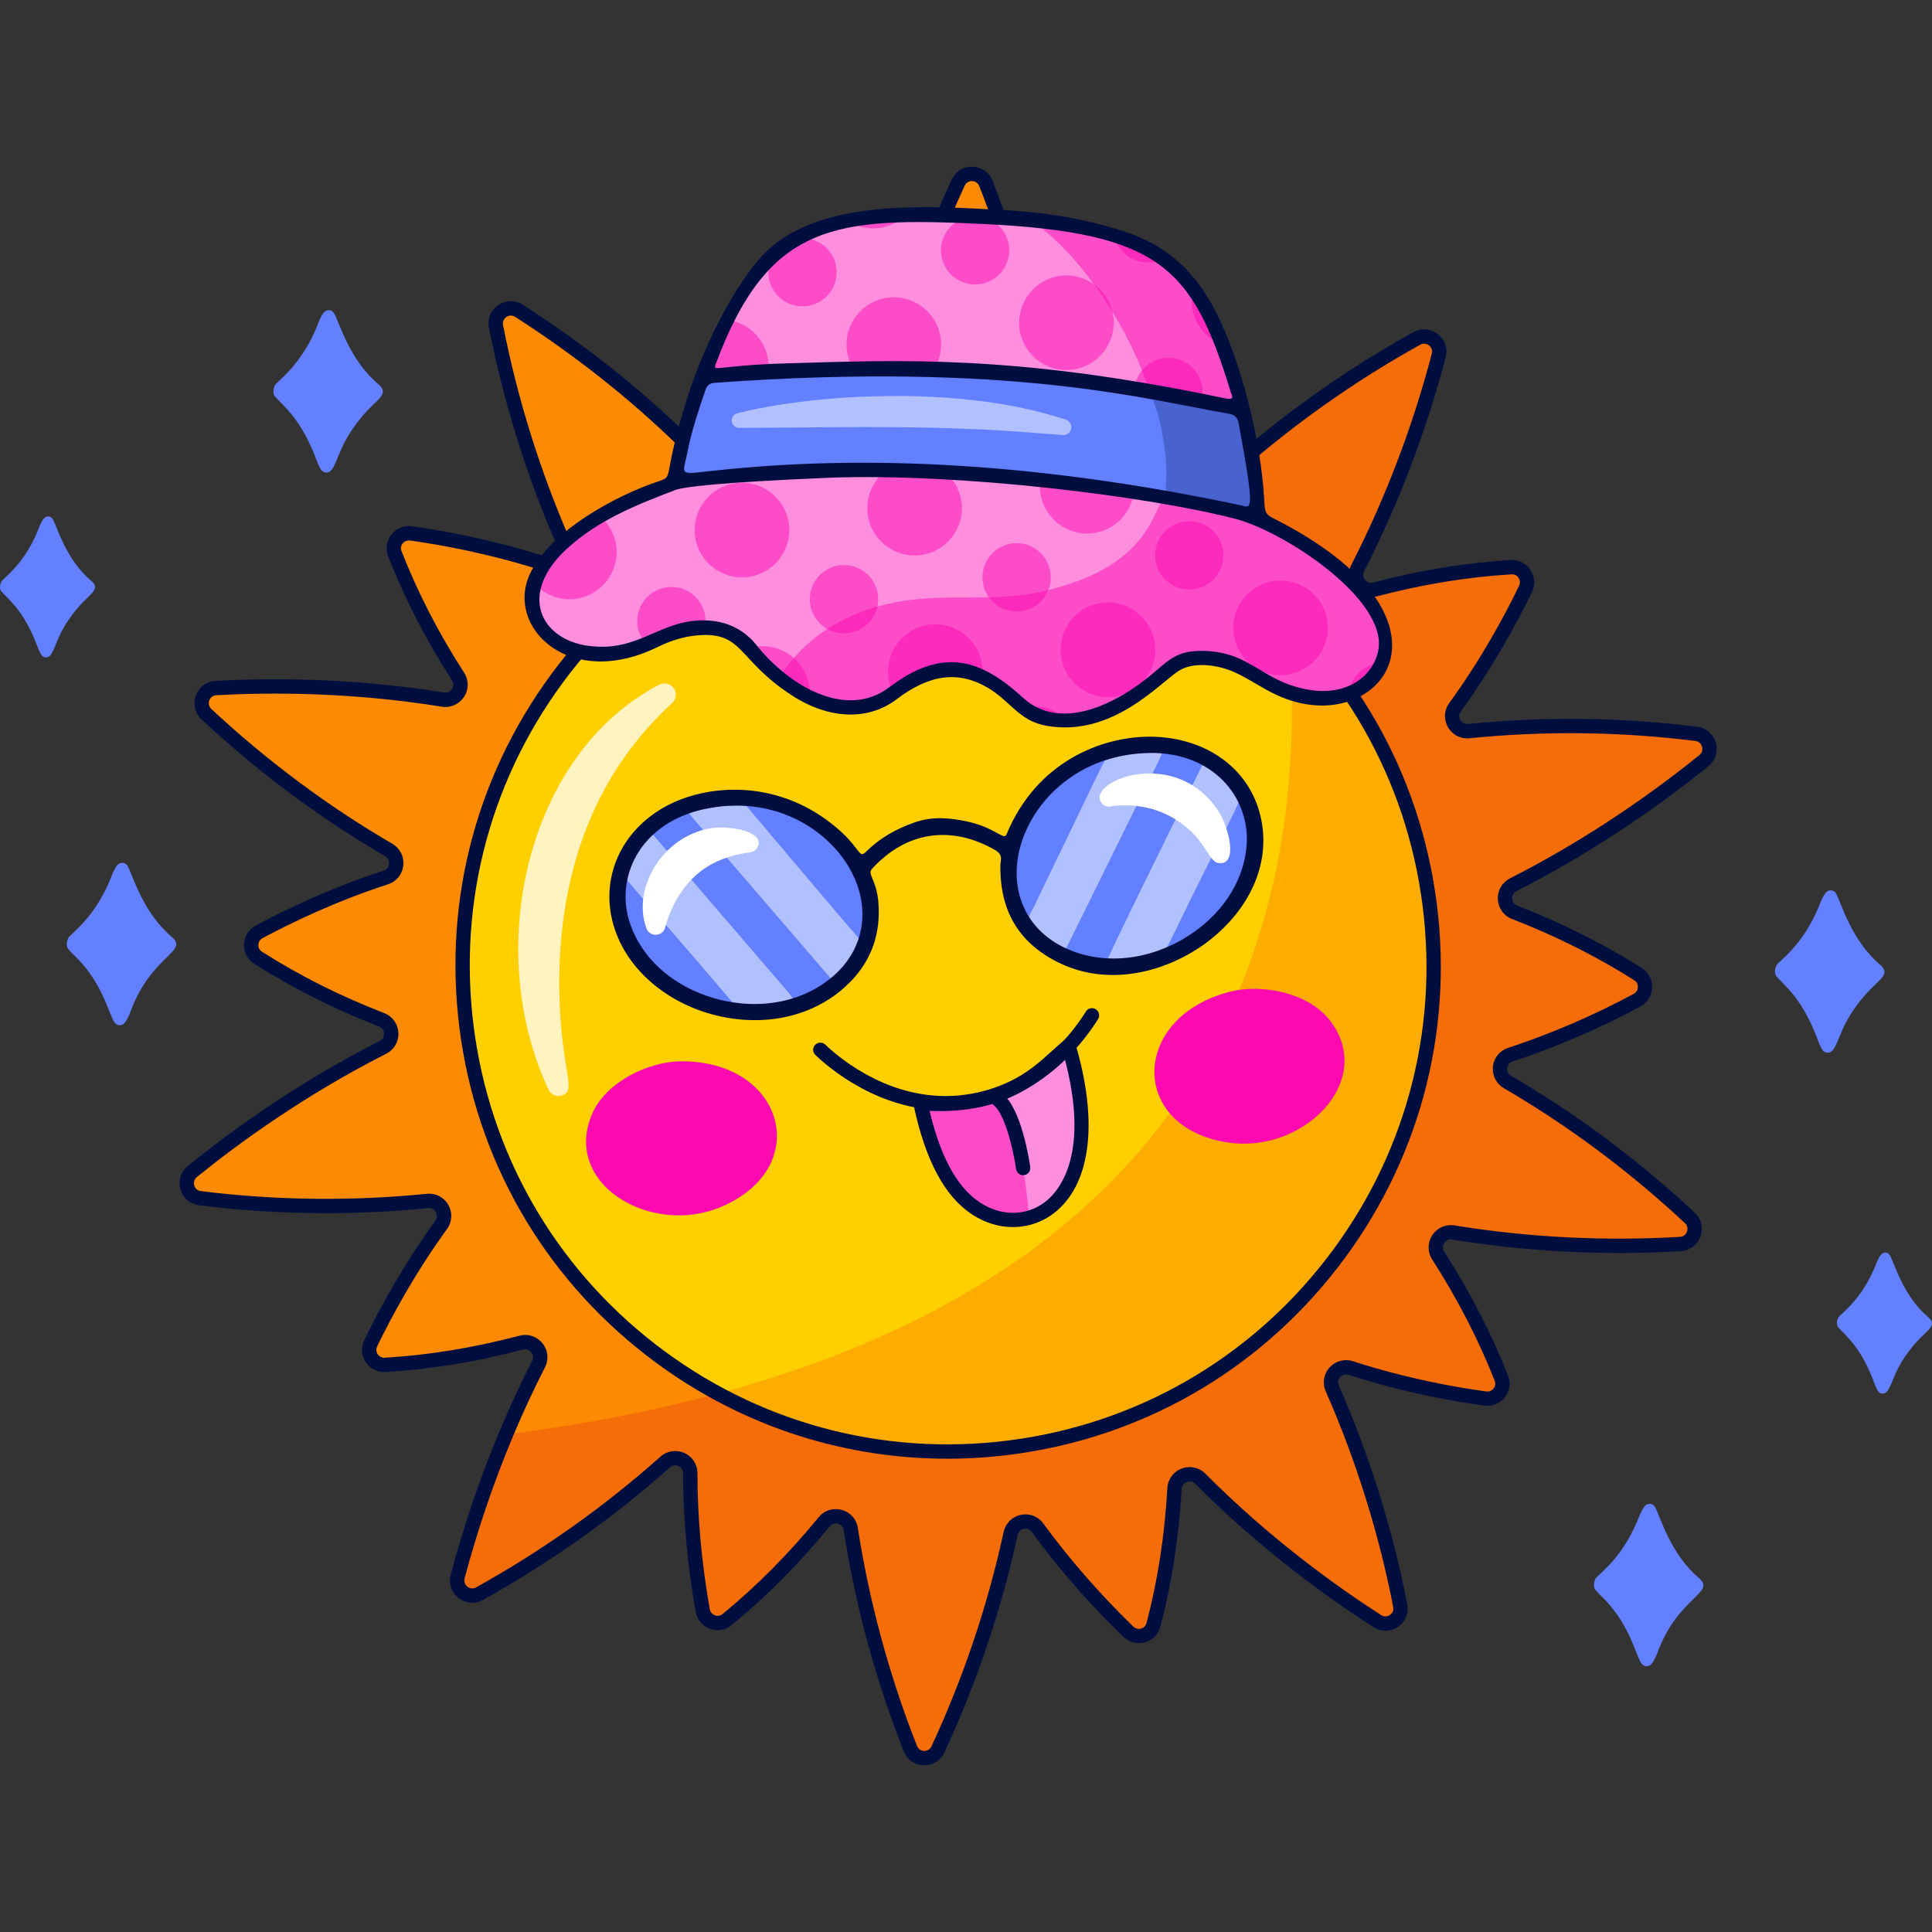 <?xml version="1.0" encoding="UTF-8"?>
<!-- Generator: Adobe Illustrator 25.2.3, SVG Export Plug-In . SVG Version: 6.00 Build 0)  -->
<svg xmlns="http://www.w3.org/2000/svg" xmlns:xlink="http://www.w3.org/1999/xlink" version="1.1" id="Capa_1" x="0px" y="0px" viewBox="0 0 512 512" style="enable-background:new 0 0 512 512;" xml:space="preserve" width="512" height="512">
<rect x="0" y="0" width="512" height="512" fill="#333333" stroke="none"/>
<g>
	<g>
		<g>
			<g>
				<path style="fill:#FD8A02;" d="M451.56,201.568c-9.333,7.55-27.216,21.068-50.509,32.879c-3.103,1.566-2.893,6.062,0.355,7.325      c15.581,6.039,26.468,12.435,32.687,16.384c2.6,1.632,2.44,5.458-0.248,6.899c-6.766,3.635-18.763,9.609-33.562,14.431      c-3.31,1.067-3.751,5.526-0.752,7.275c22.973,13.381,39.603,27.878,48.29,35.989c2.579,2.401,1.019,6.715-2.495,6.922      c-11.852,0.714-33.968,1.248-60.192-3.057c-3.42-0.548-5.86,3.233-3.985,6.13c8.949,13.94,14.015,25.574,16.735,32.48      c1.128,2.848-1.246,5.829-4.291,5.402c-7.624-1.042-20.882-3.308-35.631-8.089c-3.269-1.044-6.294,2.259-4.89,5.407      c10.791,24.5,15.758,45.91,18.004,57.567c0.678,3.456-3.136,6.021-6.084,4.098c-10.109-6.495-28.585-19.322-46.884-37.723      c-2.466-2.463-6.668-0.877-6.847,2.616c-0.931,16.606-3.695,28.947-5.567,36.077c-0.772,2.97-4.449,3.987-6.657,1.85      c-5.511-5.331-14.866-14.936-24.081-27.575c-2.029-2.782-6.384-1.846-7.126,1.55c-5.71,26.283-14.276,46.468-19.256,57.198      c-1.463,3.177-6.051,3.042-7.326-0.219c-4.371-11.052-11.751-31.868-15.786-58.183c-0.531-3.426-4.887-4.572-7.082-1.877      c-10.418,12.761-19.951,21.175-25.673,25.873c-2.36,1.951-5.929,0.609-6.48-2.408c-1.345-7.584-3.294-20.857-3.299-36.364      c0.014-3.471-4.092-5.272-6.669-2.958c-19.932,17.75-38.785,29.093-49.181,34.864c-3.086,1.707-6.701-1.136-5.791-4.53      c2.231-8.443,6.25-22.02,12.788-37.639c2.497-5.965,5.363-12.24,8.643-18.639c1.592-3.098-1.223-6.617-4.602-5.709      c-16.046,4.238-28.671,5.457-36.035,5.89c-3.062,0.197-5.165-2.982-3.839-5.735c3.356-6.935,9.617-18.882,18.68-31.375      c2.015-2.793-0.177-6.678-3.604-6.339c-26.821,2.687-48.629,0.74-60.325-0.719c-3.502-0.441-4.733-4.855-2.001-7.092      c9.309-7.547,27.192-21.065,50.485-32.876c3.104-1.567,2.893-6.062-0.355-7.326c-15.579-6.039-26.469-12.458-32.69-16.407      c-2.6-1.632-2.44-5.458,0.272-6.903c6.766-3.634,18.766-9.585,33.565-14.407c3.286-1.063,3.726-5.523,0.752-7.275      c-23.024-13.399-39.63-27.899-48.314-35.985c-2.557-2.428-0.996-6.718,2.519-6.925c12-0.661,34.465-1.096,60.145,3.063      c3.419,0.547,5.913-3.192,4.008-6.133c-9.032-14.025-14.018-25.598-16.737-32.504c-1.128-2.848,1.27-5.832,4.315-5.406      c7.625,1.066,20.863,3.359,35.611,8.115c3.267,1.046,6.294-2.259,4.89-5.407c-10.763-24.455-15.738-45.936-18.005-57.566      c-0.678-3.456,3.113-6.019,6.079-4.146c10.029,6.434,28.304,18.999,46.885,37.747c2.469,2.487,6.671,0.9,6.85-2.593      c0.932-16.606,3.697-28.947,5.567-36.076c0.772-2.97,4.448-3.987,6.658-1.851c5.51,5.331,14.866,14.937,24.077,27.552      c2.032,2.805,6.385,1.846,7.129-1.527c5.716-26.236,14.252-46.464,19.231-57.195c1.484-3.204,6.072-3.068,7.352,0.215      c4.367,11.028,11.75,31.868,15.784,58.183c0.531,3.426,4.884,4.549,7.082,1.877c10.415-12.785,19.951-21.175,25.669-25.897      c2.385-1.954,5.929-0.609,6.48,2.408c1.369,7.58,3.293,20.856,3.303,36.387c-0.015,3.471,4.09,5.272,6.669,2.958      c2.257-2.01,4.523-3.948,6.729-5.808c17.428-14.464,33.284-23.968,42.473-29.058c3.062-1.705,6.699,1.111,5.812,4.503      c-3.01,11.534-9.342,32.727-21.45,56.305c-1.593,3.098,1.196,6.596,4.578,5.713c16.022-4.235,28.671-5.458,36.057-5.893      c3.039-0.194,5.142,2.985,3.818,5.762c-3.355,6.935-9.596,18.855-18.682,31.352c-2.018,2.769,0.201,6.675,3.627,6.336      c26.654-2.689,48.533-0.752,60.302,0.722C453.037,194.919,454.294,199.354,451.56,201.568z"/>
				<path style="opacity:0.5;fill:#ED5110;" d="M451.56,201.568c-9.333,7.55-27.216,21.068-50.509,32.879      c-3.103,1.566-2.893,6.062,0.355,7.325c15.581,6.039,26.468,12.435,32.687,16.384c2.6,1.632,2.44,5.458-0.248,6.899      c-6.766,3.635-18.763,9.609-33.562,14.431c-3.31,1.067-3.751,5.526-0.752,7.275c22.973,13.381,39.603,27.878,48.29,35.989      c2.579,2.401,1.019,6.715-2.495,6.922c-11.852,0.714-33.968,1.248-60.192-3.057c-3.42-0.548-5.86,3.233-3.985,6.13      c8.949,13.94,14.015,25.574,16.735,32.48c1.128,2.848-1.246,5.829-4.291,5.402c-7.624-1.042-20.882-3.308-35.631-8.089      c-3.269-1.044-6.294,2.259-4.89,5.407c10.791,24.5,15.758,45.91,18.004,57.567c0.678,3.456-3.136,6.021-6.084,4.098      c-10.109-6.495-28.585-19.322-46.884-37.723c-2.466-2.463-6.668-0.877-6.847,2.616c-0.931,16.606-3.695,28.947-5.567,36.077      c-0.772,2.97-4.449,3.987-6.657,1.85c-5.511-5.331-14.866-14.936-24.081-27.575c-2.029-2.782-6.384-1.846-7.126,1.55      c-5.71,26.283-14.276,46.468-19.256,57.198c-1.463,3.177-6.051,3.042-7.326-0.219c-4.371-11.052-11.751-31.868-15.786-58.183      c-0.531-3.426-4.887-4.572-7.082-1.877c-10.418,12.761-19.951,21.175-25.673,25.873c-2.36,1.951-5.929,0.609-6.48-2.408      c-1.345-7.584-3.294-20.857-3.299-36.364c0.014-3.471-4.092-5.272-6.669-2.958c-19.932,17.75-38.785,29.093-49.181,34.864      c-3.086,1.707-6.701-1.136-5.791-4.53c2.231-8.443,6.25-22.02,12.788-37.639c20.655-2.622,39.354-6.311,56.246-10.873      c22.786,12.28,49.504,17.839,77.154,14.33c70.466-8.944,120.35-73.333,111.403-143.823      c-3.803-29.958-17.611-56.156-37.662-75.747c-1.721-17.898-7.602-28.123-8.216-45.312      c17.428-14.464,33.284-23.968,42.473-29.058c3.062-1.705,6.699,1.111,5.812,4.503c-3.01,11.534-9.342,32.727-21.45,56.305      c-1.593,3.098,1.196,6.596,4.578,5.713c16.022-4.235,28.671-5.458,36.057-5.893c3.039-0.194,5.142,2.985,3.818,5.762      c-3.355,6.935-9.596,18.855-18.682,31.352c-2.018,2.769,0.201,6.675,3.627,6.336c26.654-2.689,48.533-0.752,60.302,0.722      C453.037,194.919,454.294,199.354,451.56,201.568z"/>
			</g>
			<path style="fill:#000E3F;" d="M244.97,467.808c-0.062,0-0.124-0.002-0.185-0.004c-2.4-0.07-4.434-1.499-5.304-3.73     c-7.385-18.673-12.881-38.935-15.894-58.584c-0.191-1.233-1.206-1.602-1.513-1.684c-0.317-0.089-1.412-0.288-2.223,0.716     c-7.947,9.734-16.674,18.529-25.939,26.141c-1.614,1.338-3.767,1.708-5.747,0.986c-1.998-0.731-3.421-2.418-3.804-4.52     c-2.206-12.432-3.326-24.778-3.33-36.702c0.006-1.262-0.932-1.778-1.219-1.908c-0.294-0.13-1.328-0.496-2.285,0.362     c-15.075,13.422-31.735,25.233-49.53,35.111c-2.102,1.167-4.586,0.967-6.478-0.515c-1.896-1.482-2.686-3.845-2.065-6.167     c3.384-12.819,7.715-25.564,12.869-37.879c2.709-6.469,5.636-12.784,8.705-18.77c0.589-1.147-0.027-2.056-0.23-2.307     c-0.204-0.251-0.955-1.04-2.192-0.706c-12.317,3.254-24.566,5.255-36.414,5.951c-2.071,0.144-4.057-0.825-5.236-2.577     c-1.188-1.762-1.346-3.958-0.422-5.874c3.763-7.776,10.086-19.579,18.852-31.665c0.745-1.033,0.278-2.028,0.117-2.31     c-0.158-0.27-0.774-1.157-1.999-1.029c-20.223,2.027-40.658,1.781-60.747-0.723c-2.373-0.3-4.257-1.91-4.917-4.203     c-0.669-2.318,0.078-4.71,1.949-6.241c11.004-8.923,28.747-21.903,50.829-33.1c1.144-0.579,1.183-1.671,1.167-1.995     c-0.015-0.321-0.159-1.408-1.35-1.871c-11.938-4.627-22.741-10.049-33.02-16.574c-1.785-1.12-2.812-3.055-2.738-5.171     c0.076-2.132,1.247-4.003,3.135-5.008c7.558-4.059,19.575-9.878,33.868-14.536c1.184-0.383,1.389-1.435,1.424-1.75     c0.035-0.323,0.066-1.433-1.046-2.087c-17.226-10.026-33.596-22.218-48.645-36.233c-1.756-1.667-2.326-4.092-1.505-6.339     c0.821-2.244,2.814-3.726,5.206-3.868c14.133-0.784,36.111-0.875,60.558,3.085c1.272,0.208,1.945-0.667,2.12-0.941     c0.463-0.71,0.461-1.566-0.006-2.289c-6.893-10.701-12.422-21.442-16.911-32.839c-0.774-1.958-0.457-4.117,0.848-5.776     c1.319-1.68,3.386-2.495,5.496-2.205c8.493,1.188,21.621,3.573,35.93,8.188c1.208,0.391,2.007-0.373,2.221-0.613     c0.21-0.235,0.856-1.087,0.354-2.215c-8.03-18.245-14.299-38.291-18.136-57.977c-0.459-2.344,0.482-4.64,2.451-5.99     c1.982-1.358,4.473-1.408,6.504-0.121c17.387,11.152,33.271,23.94,47.22,38.015c0.615,0.624,1.47,0.813,2.272,0.504     c0.792-0.303,1.29-0.998,1.336-1.859c0.71-12.679,2.604-24.943,5.627-36.461c0.531-2.044,2.062-3.608,4.096-4.18     c2.05-0.58,4.178-0.035,5.714,1.447c9.034,8.744,17.208,18.095,24.29,27.798c0.498,0.683,1.27,0.982,2.098,0.821     c0.315-0.066,1.369-0.379,1.647-1.639c4.327-19.848,10.841-39.223,19.365-57.584c1.011-2.184,3.077-3.489,5.541-3.423     c2.396,0.074,4.427,1.511,5.298,3.748c7.375,18.622,12.873,38.884,15.892,58.582c0.189,1.223,1.196,1.589,1.498,1.674     c0.319,0.089,1.416,0.292,2.242-0.712c7.941-9.746,16.423-18.305,25.927-26.157c1.641-1.344,3.793-1.713,5.765-0.986     c1.991,0.731,3.407,2.421,3.792,4.518c1.515,8.396,3.324,21.577,3.332,36.727c-0.006,1.262,0.932,1.78,1.221,1.91     c0.292,0.132,1.329,0.496,2.283-0.362c2.277-2.027,4.557-3.979,6.776-5.848c13.394-11.115,27.781-20.96,42.776-29.267     c2.087-1.165,4.566-0.972,6.467,0.5c1.9,1.472,2.705,3.826,2.1,6.142c-5.078,19.464-12.548,39.067-21.598,56.691     c-0.397,0.774-0.317,1.632,0.218,2.301c0.531,0.663,1.348,0.932,2.192,0.71c12.294-3.25,24.552-5.253,36.426-5.951     c2.083-0.144,4.026,0.825,5.204,2.56c1.196,1.768,1.361,3.977,0.438,5.911c-3.771,7.791-10.098,19.597-18.861,31.649     c-0.737,1.013-0.274,2.001-0.113,2.281c0.158,0.278,0.757,1.198,2.021,1.054c20.176-2.036,40.611-1.793,60.723,0.727     c2.388,0.298,4.279,1.924,4.94,4.24c0.661,2.316-0.088,4.693-1.955,6.206c0,0,0,0,0,0.002     c-15.855,12.823-33.438,24.268-50.845,33.094c-1.146,0.579-1.184,1.674-1.169,1.997c0.016,0.321,0.161,1.406,1.352,1.869     c11.841,4.59,22.95,10.158,33.018,16.551c1.783,1.12,2.81,3.055,2.738,5.17c-0.072,2.126-1.233,3.997-3.106,5.002     c-10.909,5.86-22.623,10.897-33.872,14.563c-0.815,0.263-1.35,0.918-1.441,1.754c-0.035,0.323-0.064,1.426,1.056,2.079     c17.31,10.082,33.672,22.276,48.63,36.241c1.754,1.634,2.34,4.053,1.527,6.311c-0.813,2.26-2.808,3.75-5.206,3.89     c-20.023,1.21-40.981,0.144-60.612-3.079c-1.231-0.185-1.902,0.661-2.075,0.928c-0.177,0.271-0.698,1.237-0.01,2.301     c6.836,10.648,12.523,21.687,16.907,32.814c0.778,1.962,0.463,4.123-0.84,5.782c-1.315,1.669-3.353,2.482-5.479,2.196     c-8.501-1.165-21.646-3.526-35.953-8.163c-1.2-0.381-2.003,0.372-2.219,0.613c-0.21,0.235-0.856,1.087-0.352,2.215     c8.102,18.395,14.371,38.441,18.132,57.981c0.463,2.351-0.488,4.652-2.48,5.996c-1.995,1.346-4.485,1.362-6.504,0.049     c-11.903-7.649-29.766-20.452-47.191-37.974c-0.615-0.615-1.474-0.803-2.268-0.486c-0.794,0.305-1.295,1-1.34,1.863     c-0.71,12.681-2.602,24.945-5.626,36.459c-0.531,2.046-2.062,3.61-4.098,4.181c-2.044,0.574-4.178,0.031-5.712-1.449     c-8.898-8.606-17.3-18.225-24.297-27.818c-0.496-0.681-1.289-0.982-2.095-0.809c-0.844,0.177-1.458,0.793-1.645,1.647     c-4.287,19.737-10.81,39.115-19.387,57.59C249.321,466.513,247.292,467.808,244.97,467.808z M221.476,399.93     c0.527,0,1.06,0.07,1.591,0.214c2.272,0.615,3.909,2.443,4.269,4.767c2.97,19.377,8.39,39.353,15.674,57.775     c0.465,1.192,1.562,1.315,1.885,1.326c0.317,0.008,1.422-0.047,1.953-1.202c8.462-18.231,14.896-37.34,19.124-56.808     c0.508-2.322,2.26-4.065,4.569-4.551c2.293-0.475,4.567,0.397,5.945,2.287c6.869,9.421,15.122,18.869,23.868,27.329     c0.797,0.768,1.696,0.621,2.048,0.523c0.346-0.097,1.179-0.436,1.453-1.488c2.96-11.273,4.812-23.284,5.508-35.706     c0.121-2.357,1.564-4.353,3.765-5.199c2.221-0.844,4.631-0.331,6.317,1.348c17.189,17.286,34.811,29.916,46.568,37.47     c1.093,0.71,2.05,0.171,2.32-0.01s1.126-0.871,0.879-2.126c-3.709-19.272-9.89-39.039-17.877-57.166     c-0.951-2.128-0.57-4.539,0.994-6.286c1.579-1.762,3.958-2.406,6.208-1.694c14.048,4.555,26.956,6.873,35.311,8.017     c1.12,0.161,1.752-0.496,1.976-0.784c0.22-0.28,0.691-1.04,0.294-2.042c-4.296-10.901-9.87-21.717-16.57-32.153     c-1.278-1.978-1.272-4.442,0.023-6.426c1.289-1.976,3.53-2.962,5.86-2.602c19.363,3.178,40.03,4.226,59.778,3.036     c1.293-0.076,1.752-1.083,1.863-1.389c0.109-0.305,0.397-1.371-0.545-2.25c-14.754-13.774-30.885-25.797-47.953-35.739     c-2.056-1.2-3.174-3.409-2.919-5.765c0.255-2.334,1.803-4.232,4.043-4.952c11.035-3.596,22.533-8.54,33.248-14.297     c0.669-0.358,1.085-1.027,1.109-1.789c0.013-0.36-0.057-1.26-0.971-1.832c-9.866-6.265-20.752-11.722-32.365-16.224     c-2.211-0.858-3.654-2.859-3.769-5.222c-0.113-2.365,1.13-4.497,3.246-5.566c17.171-8.707,34.52-20.001,50.17-32.66     c1-0.809,0.784-1.902,0.694-2.217c-0.089-0.315-0.482-1.354-1.762-1.517c-19.832-2.482-39.977-2.723-59.875-0.714     c-2.349,0.233-4.522-0.899-5.691-2.945c-1.173-2.05-1.042-4.499,0.34-6.397c8.596-11.823,14.81-23.416,18.506-31.058     c0.333-0.698,0.276-1.501-0.158-2.141c-0.2-0.294-0.772-0.996-1.83-0.901c-11.634,0.683-23.638,2.645-35.694,5.833     c-2.305,0.601-4.644-0.169-6.117-2.009c-1.476-1.84-1.719-4.296-0.634-6.406c8.927-17.38,16.294-36.714,21.302-55.917     c0.323-1.235-0.492-1.984-0.751-2.184c-0.253-0.202-1.188-0.797-2.301-0.183c-14.791,8.196-28.983,17.905-42.183,28.862     c-2.184,1.84-4.438,3.767-6.681,5.765c-1.762,1.583-4.199,1.968-6.366,0.994c-2.145-0.961-3.47-3.022-3.462-5.379     c-0.006-14.859-1.782-27.8-3.271-36.039c-0.2-1.097-1.021-1.509-1.365-1.634c-0.335-0.128-1.204-0.336-2.048,0.354     c-9.304,7.686-17.615,16.072-25.402,25.628c-1.513,1.844-3.88,2.602-6.177,1.968c-2.262-0.618-3.89-2.439-4.248-4.753     c-2.978-19.424-8.398-39.403-15.674-57.775c-0.469-1.206-1.562-1.332-1.885-1.342c-0.333-0.025-1.435,0.052-1.98,1.227     c-8.406,18.111-14.833,37.221-19.101,56.8c-0.511,2.322-2.266,4.061-4.58,4.541c-2.291,0.48-4.561-0.407-5.936-2.303     c-6.953-9.522-14.983-18.708-23.86-27.302c-0.796-0.77-1.7-0.624-2.05-0.523c-0.346,0.097-1.179,0.439-1.453,1.488     c-2.96,11.276-4.812,23.288-5.51,35.706c-0.122,2.359-1.564,4.355-3.767,5.197c-2.211,0.85-4.635,0.323-6.323-1.373     c-13.756-13.881-29.42-26.493-46.564-37.488c-1.081-0.687-2.052-0.134-2.322,0.051c-0.268,0.181-1.118,0.875-0.873,2.132     c3.785,19.416,9.966,39.185,17.883,57.168c0.947,2.124,0.566,4.535-0.998,6.282c-1.581,1.764-3.952,2.414-6.208,1.694     c-14.054-4.535-26.952-6.875-35.296-8.042c-0.762-0.107-1.513,0.187-1.988,0.792c-0.22,0.282-0.692,1.042-0.299,2.036     c4.397,11.167,9.814,21.689,16.568,32.174c1.285,1.982,1.285,4.444,0,6.418c-1.295,1.986-3.544,2.991-5.901,2.616     c-24.117-3.907-45.802-3.81-59.741-3.044c-1.282,0.076-1.745,1.077-1.859,1.381c-0.111,0.307-0.403,1.379,0.541,2.276     c14.828,13.81,30.97,25.832,47.963,35.72c2.05,1.21,3.157,3.421,2.898,5.778c-0.257,2.328-1.799,4.222-4.022,4.942     c-14.025,4.569-25.824,10.283-33.252,14.272c-0.982,0.523-1.118,1.43-1.132,1.797c-0.013,0.358,0.058,1.256,0.971,1.828     c10.075,6.395,20.659,11.708,32.367,16.246c2.211,0.86,3.653,2.863,3.767,5.226c0.115,2.363-1.128,4.493-3.244,5.562     c-21.782,11.045-39.292,23.854-50.145,32.655c-1.011,0.829-0.792,1.931-0.7,2.248c0.089,0.309,0.478,1.329,1.743,1.49     c19.807,2.47,39.962,2.713,59.9,0.712c2.326-0.233,4.495,0.887,5.662,2.913c1.179,2.046,1.052,4.508-0.331,6.424     c-8.606,11.866-14.816,23.457-18.509,31.091c-0.331,0.687-0.276,1.474,0.15,2.106c0.2,0.296,0.776,0.978,1.859,0.91     c11.607-0.681,23.603-2.643,35.671-5.829c2.285-0.613,4.635,0.148,6.122,1.988c1.49,1.846,1.739,4.308,0.652,6.422     c-3.024,5.897-5.909,12.124-8.581,18.504c-5.014,11.982-9.406,24.91-12.702,37.39c-0.336,1.25,0.478,2.003,0.735,2.203     c0.255,0.202,1.175,0.807,2.303,0.185c17.545-9.742,33.979-21.39,48.838-34.621c1.762-1.581,4.205-1.964,6.367-0.996     c2.145,0.963,3.47,3.024,3.462,5.378c0.002,11.693,1.103,23.817,3.269,36.023c0.138,0.753,0.65,1.365,1.371,1.626     c0.337,0.126,1.206,0.333,2.034-0.348c9.075-7.457,17.623-16.071,25.41-25.612C218.064,400.706,219.727,399.93,221.476,399.93z      M451.561,201.569h0.021H451.561z"/>
		</g>
		<g>
			<g>
				<path style="fill:#FFCF00;" d="M378.876,239.798c8.947,70.49-40.937,134.879-111.403,143.823      c-27.65,3.509-54.368-2.05-77.154-14.33c-35.319-19.017-61.234-54.256-66.672-97.097      c-8.944-70.466,40.939-134.854,111.429-143.802c40.508-5.142,79.034,9.161,106.137,35.658      C361.266,183.641,375.074,209.84,378.876,239.798z"/>
				<path style="opacity:0.5;fill:#FD8A02;" d="M378.876,239.798c8.947,70.49-40.937,134.879-111.403,143.823      c-27.65,3.509-54.368-2.05-77.154-14.33c140.588-37.947,157.387-137.502,150.894-205.24      C361.266,183.641,375.074,209.84,378.876,239.798z"/>
				<path style="fill:#FF8EDE;" d="M272.658,322.656c-0.23,0.077-0.462,0.131-0.718,0.187c-11.729,2.422-22.998-6.414-27.994-30.5      c4.471,0.342,11.583,0.373,19.797-2.034c0.117-0.015,0.232-0.053,0.347-0.092c9.088-2.685,15.51-7.137,19.132-10.086      C288.104,303.705,283.848,319.752,272.658,322.656z"/>
				<path style="opacity:0.5;fill:#FC09B2;" d="M272.658,322.656c-0.23,0.077-0.462,0.131-0.718,0.187      c-11.729,2.422-22.998-6.414-27.994-30.5c4.471,0.342,11.583,0.373,19.797-2.034      C267.551,295.807,271.614,305.582,272.658,322.656z"/>
				<g>
					<g>
						<path style="fill:#FC09B2;" d="M156.965,295.103c3.676-8.423,14.902-13.745,23.36-13.838        c27.472-0.3,35.443,28.145,10.743,38.585C172.472,327.711,148.832,313.739,156.965,295.103z"/>
					</g>
					<g>
						<path style="fill:#FC09B2;" d="M352.34,270.304c-5.663-7.237-17.864-9.586-26.076-7.563        c-26.676,6.573-27.287,36.107-0.762,40.046C345.471,305.752,364.871,286.318,352.34,270.304z"/>
					</g>
				</g>
				<path style="opacity:0.75;fill:#FFFFFF;" d="M145.405,288.815c-17.545-37.156-5.852-89.09,29.305-107.369      c1.47-0.765,3.281-0.192,4.046,1.278c1.102,2.119-0.804,3.881-0.664,3.624c-19.819,18.14-29.605,43.079-29.891,73.081      c-0.103,24.536,5.453,30.032,0.253,30.96C147.171,290.617,145.937,289.939,145.405,288.815z"/>
			</g>
			<g>
				<path style="fill:#000E3F;" d="M250.62,294.259c-17.642,0-30.677-11.004-34.535-14.68c-0.757-0.722-0.786-1.922-0.064-2.682      c0.725-0.757,1.925-0.784,2.682-0.064c3.958,3.775,18.35,15.888,37.242,13.262c17.905-2.484,28.224-16.234,31.828-22.03      c0.554-0.887,1.719-1.163,2.614-0.609c0.889,0.554,1.161,1.725,0.609,2.614c-3.888,6.249-15.034,21.077-34.529,23.784      C254.469,294.132,252.518,294.259,250.62,294.259z"/>
				<path style="fill:#000E3F;" d="M271.148,311.445c-0.93,0-1.741-0.686-1.875-1.63c-0.762-5.358-3.036-14.68-5.897-16.897      c-0.829-0.642-0.98-1.834-0.34-2.662c0.644-0.827,1.838-0.98,2.661-0.34c5.008,3.88,7.107,17.79,7.33,19.365      c0.148,1.037-0.574,1.996-1.612,2.143C271.327,311.438,271.237,311.445,271.148,311.445z"/>
				<path style="fill:#000E3F;" d="M268.431,325.186c-2.635,0-5.317-0.57-7.883-1.731c-7.855-3.555-13.457-11.784-17.125-25.159      c-0.484-1.762-0.93-3.635-1.33-5.568c-0.121-0.585,0.039-1.192,0.434-1.641c0.395-0.447,0.955-0.681,1.573-0.636      c19.785,1.556,28.438-6.268,34.741-11.986c1.107-1.004,2.143-1.943,3.147-2.758c0.492-0.399,1.145-0.529,1.758-0.34      c0.605,0.187,1.076,0.665,1.258,1.274c5.969,20.18,4.205,36.272-4.837,44.151C276.841,323.69,272.698,325.186,268.431,325.186z       M246.343,294.389c0.235,0.996,0.482,1.966,0.739,2.902c3.351,12.22,8.266,19.647,15.03,22.705      c5.44,2.464,11.255,1.69,15.561-2.062c3.59-3.129,10.975-12.914,4.493-37.361c-0.255,0.229-0.512,0.463-0.776,0.702      C275.219,286.874,266.033,295.237,246.343,294.389z"/>
				<path style="fill:#000E3F;" d="M250.997,386.572c-28.769,0-56.571-9.46-79.684-27.368      c-27.565-21.355-45.164-52.166-49.554-86.759c-4.392-34.592,4.95-68.825,26.308-96.39      c21.355-27.565,52.166-45.164,86.759-49.554c34.592-4.397,68.825,4.952,96.39,26.308c27.565,21.355,45.164,52.166,49.555,86.759      l0,0c4.392,34.592-4.951,68.824-26.308,96.39c-21.355,27.565-52.166,45.164-86.759,49.554      C262.116,386.222,256.538,386.572,250.997,386.572z M251.522,129.235c-5.383,0-10.794,0.342-16.22,1.029      c-33.586,4.263-63.502,21.351-84.237,48.116c-20.736,26.764-29.807,60.001-25.544,93.588      c4.263,33.586,21.351,63.502,48.116,84.237c26.765,20.733,59.998,29.798,93.588,25.544      c33.586-4.263,63.501-21.351,84.237-48.115c20.736-26.765,29.807-60.001,25.544-93.588l0,0      c-4.263-33.586-21.351-63.502-48.116-84.237C306.451,138.423,279.453,129.235,251.522,129.235z"/>
			</g>
		</g>
		<g>
			<g>
				<g>
					<path style="fill:#FF8EDE;" d="M318.855,134.464c11.5,2.605,12.763,2.69,14.207,3.409c58.372,29.042,28.163,57.695,1.47,41.52       c-4.845-2.936-8.292-5.152-14.327-5.696c-4.266-0.384-8.278,0.583-11.513,3.666c-8.28,7.891-20.725,15.209-31.788,12.231       c-5.664-1.525-7.595-5.341-12.973-8.925c-10.013-6.674-18.906-3.93-28.116,2.847c-11.444,8.421-27.486-0.715-36.341-11.766       c-2.684-3.349-6.076-5.261-10.226-5.986c-2.716-0.474-5.384,0.011-8.035,0.5c-6.609,1.219-10.871,5.511-18.868,6.182       c-9.349,0.785-17.502-1.931-20.324-10.921c-2.297-7.316,4.664-15.264,10.813-19.887c7.988-6.006,17.041-9.896,26.412-13.105       c4.15-1.421,31.186-3.03,39.352-3.078C249.738,125.27,287.741,127.416,318.855,134.464z"/>
					<path style="fill:#FF8EDE;" d="M191.136,98.73c-3.237,0.309-3.618-0.391-2.654-2.791c3.101-7.726,9.574-21.024,16.899-27.734       c4.985-4.567,10.871-7.252,17.356-8.676c17.824-3.915,53.187-2.236,72.228,3.569c14.917,4.548,20.979,11.905,26.107,23.053       c3.799,8.258,6.635,18.554,6.735,19.079c0.229,1.197-0.268,1.839-1.422,1.838C322.864,107.066,265.307,91.649,191.136,98.73z"/>
				</g>
				<g style="opacity:0.5;">
					<path style="fill:#FC09B2;" d="M351.801,164.805c-0.872-6.869-7.147-11.73-14.016-10.858       c-6.868,0.872-11.728,7.144-10.859,14.011l0.001,0.009c0.874,6.865,7.146,11.723,14.012,10.854l0.006-0.001       C347.812,177.946,352.672,171.672,351.801,164.805z"/>
					<path style="fill:#FC09B2;" d="M357.583,182.84c3.768-1.374,6.652-3.842,8.045-7.117c-0.122,0.011-0.24-0.006-0.362,0.01       C361.343,176.231,358.364,179.18,357.583,182.84z"/>
					<path style="fill:#FC09B2;" d="M300.419,130.954c-8.08-1.282-16.411-2.302-24.797-3.1c-0.067,0.843-0.052,1.703,0.058,2.575       l0.001,0.009c0.874,6.866,7.145,11.724,14.012,10.854l0.006-0.001C295.304,140.578,299.514,136.25,300.419,130.954z"/>
					<path style="fill:#FC09B2;" d="M314.02,138.204c-4.963,0.63-8.475,5.164-7.845,10.126c0.63,4.962,5.163,8.474,10.126,7.844       c4.962-0.63,8.474-5.163,7.844-10.125C323.516,141.087,318.982,137.575,314.02,138.204z"/>
					<path style="fill:#FC09B2;" d="M306.055,170.611c-0.872-6.869-7.147-11.73-14.016-10.859       c-6.866,0.872-11.727,7.144-10.858,14.011l0.001,0.009c0.874,6.865,7.145,11.723,14.012,10.854l0.006-0.001       C302.066,183.753,306.926,177.479,306.055,170.611z"/>
					<path style="fill:#FC09B2;" d="M229.935,136.236l0.001,0.009c0.874,6.866,7.146,11.724,14.012,10.854l0.006-0.001       c6.867-0.873,11.728-7.147,10.856-14.015c-0.343-2.705-1.545-5.077-3.27-6.932c-6.01-0.291-11.943-0.485-17.737-0.592       C230.988,128.213,229.413,132.105,229.935,136.236z"/>
					<path style="fill:#FC09B2;" d="M278.399,151.856c-0.63-4.962-5.163-8.475-10.125-7.845c-4.962,0.63-8.474,5.163-7.844,10.126       c0.63,4.962,5.163,8.474,10.125,7.844C275.517,161.351,279.029,156.818,278.399,151.856z"/>
					<path style="fill:#FC09B2;" d="M246.294,165.559c-6.867,0.872-11.728,7.144-10.859,14.011l0.001,0.009       c0.159,1.242,0.545,2.386,1.028,3.475c7.874-5.637,15.542-8.23,23.904-4.387c0.039-0.74,0.039-1.489-0.058-2.25       C259.438,169.549,253.163,164.688,246.294,165.559z"/>
					<path style="fill:#FC09B2;" d="M276.904,189.593c1.545,0.416,3.118,0.613,4.702,0.653c-1.92-2.106-4.79-3.287-7.831-2.901       c-0.412,0.052-0.797,0.17-1.187,0.274C273.822,188.437,275.181,189.129,276.904,189.593z"/>
					<path style="fill:#FC09B2;" d="M184.191,142.051c0.874,6.866,7.145,11.724,14.012,10.854l0.006-0.001       c6.867-0.873,11.727-7.147,10.855-14.015c-0.872-6.869-7.147-11.73-14.016-10.858c-6.866,0.871-11.727,7.144-10.858,14.011       L184.191,142.051z"/>
					<path style="fill:#FC09B2;" d="M222.529,149.817c-4.962,0.63-8.475,5.164-7.845,10.126c0.63,4.962,5.164,8.474,10.126,7.844       c4.962-0.63,8.474-5.163,7.844-10.125C232.024,152.7,227.491,149.188,222.529,149.817z"/>
					<path style="fill:#FC09B2;" d="M200.548,171.366c-0.409,0.052-0.785,0.183-1.179,0.272c0.033,0.04,0.073,0.069,0.105,0.111       c3.96,4.94,9.358,9.484,15.137,12.261c0.009-0.592,0.03-1.182-0.047-1.786C213.692,175.356,207.417,170.494,200.548,171.366z"/>
					<path style="fill:#FC09B2;" d="M152.456,158.712l0.006-0.001c6.867-0.874,11.728-7.147,10.856-14.015       c-0.378-2.979-1.812-5.538-3.829-7.457c-2.284,1.335-4.511,2.786-6.656,4.398c-4.382,3.295-9.159,8.281-10.721,13.521       C144.756,157.764,148.489,159.214,152.456,158.712z"/>
					<path style="fill:#FC09B2;" d="M176.783,155.624c-4.962,0.63-8.474,5.164-7.844,10.126c0.215,1.692,0.909,3.194,1.894,4.443       c3.462-1.473,6.529-3.219,10.38-3.93c1.885-0.348,3.781-0.678,5.693-0.678c0.076-0.691,0.094-1.396,0.003-2.115       C186.278,158.507,181.745,154.994,176.783,155.624z"/>
					<path style="fill:#FC09B2;" d="M316.115,77.31c-0.253,1.283-0.363,2.61-0.19,3.978l0.001,0.008       c0.567,4.456,3.423,8.034,7.224,9.781c-0.649-1.662-1.345-3.333-2.079-4.928C319.569,82.883,317.978,79.95,316.115,77.31z"/>
					<path style="fill:#FC09B2;" d="M305.3,69.505c0.805-0.102,1.553-0.339,2.272-0.632c-3.236-2.196-7.146-4.046-12.022-5.583       C296.856,67.362,300.902,70.063,305.3,69.505z"/>
					<path style="fill:#FC09B2;" d="M281.038,73.083c-6.867,0.871-11.727,7.144-10.858,14.011l0.001,0.009       c0.874,6.866,7.145,11.724,14.012,10.854l0.006-0.001c6.866-0.873,11.727-7.147,10.855-14.015       C294.182,77.073,287.907,72.211,281.038,73.083z"/>
					<path style="fill:#FC09B2;" d="M318.645,102.714c-0.63-4.962-5.163-8.474-10.125-7.844c-4.084,0.518-7.143,3.691-7.763,7.56       c7.409,1.176,13.408,2.316,17.749,3.173C318.69,104.672,318.771,103.708,318.645,102.714z"/>
					<path style="fill:#FC09B2;" d="M232.946,60.429l0.006-0.001c2.466-0.314,4.658-1.344,6.435-2.829       c-5.142,0.238-9.873,0.709-13.932,1.416C227.672,60.209,230.256,60.769,232.946,60.429z"/>
					<path style="fill:#FC09B2;" d="M249.428,67.466c0.63,4.963,5.163,8.475,10.125,7.845c4.962-0.63,8.474-5.163,7.844-10.126       c-0.441-3.476-2.815-6.203-5.892-7.331c-1.767-0.11-3.531-0.2-5.295-0.269C251.83,58.688,248.846,62.873,249.428,67.466z"/>
					<path style="fill:#FC09B2;" d="M224.434,92.901l0.001,0.009c0.184,1.441,0.65,2.766,1.265,3.996       c7.717-0.09,15.139,0.03,22.214,0.309c1.182-2.213,1.735-4.789,1.395-7.467c-0.872-6.869-7.147-11.73-14.016-10.858       C228.425,79.761,223.565,86.034,224.434,92.901z"/>
					<path style="fill:#FC09B2;" d="M213.809,81.118c4.962-0.63,8.474-5.163,7.844-10.126c-0.58-4.569-4.478-7.866-8.965-7.874       c-2.599,1.354-5.049,3.018-7.307,5.087c-0.467,0.427-0.929,0.883-1.388,1.36c-0.347,1.169-0.473,2.422-0.31,3.708       C204.312,78.236,208.847,81.747,213.809,81.118z"/>
					<path style="fill:#FC09B2;" d="M203.563,95.555c-0.695-5.475-4.839-9.619-9.964-10.657c-2.128,4.05-3.891,7.983-5.118,11.042       c-0.963,2.4-0.583,3.1,2.654,2.791c4.221-0.403,8.379-0.724,12.484-0.989C203.654,97.022,203.656,96.294,203.563,95.555z"/>
				</g>
				<path style="fill:#6280FF;" d="M318.068,106.866c8.798,1.971,10.662,1.276,11.39,4.994c0.289,1.476,3.053,14.404,3.081,21.557      c0.011,2.739-0.739,2.462-2.566,2.061c-37.357-8.199-73.658-12.252-108.34-11.545c-39.792,0.811-42.689,5.246-41.671,0.089      c1.43-7.239,3.342-14.343,5.869-21.285c0.576-1.582,1.432-2.351,3.13-2.465c0.143-0.01,35.309-3.441,54.997-1.559      C250.087,98.047,290.114,100.604,318.068,106.866z"/>
				<path style="opacity:0.5;fill:#FFFFFF;" d="M195.411,109.515c7.17-1.791,14.383-2.843,21.664-3.574      c7.273-0.745,14.588-1.015,21.913-1.015c7.324,0.069,14.664,0.543,21.954,1.488c7.287,0.961,14.537,2.498,21.542,4.804      c1.1,0.362,1.698,1.547,1.336,2.646c-0.308,0.935-1.21,1.507-2.149,1.435l-0.058-0.005c-7.169-0.546-14.233-1.138-21.347-1.478      c-7.114-0.268-14.221-0.572-21.355-0.585c-14.257-0.186-28.588,0.145-42.974,0.167h-0.046c-1.089,0.002-1.973-0.88-1.975-1.968      C193.915,110.506,194.552,109.729,195.411,109.515z"/>
				<path style="opacity:0.25;fill:#000E3F;" d="M330.749,135.608c-0.129-0.025-18.717-3.876-18.846-3.909      c-5.911-1.506-0.271-1.432-4.705-20.682c-0.393-1.707-1.116-3.337-1.646-5.015c-0.942-2.982,5.075-0.043,20.361,2.457      c2.155,0.352,3.189,1.513,3.612,3.606c1.109,5.486,2.11,10.985,2.65,16.559C332.759,134.674,332.912,136.033,330.749,135.608z"/>
				<g style="opacity:0.5;">
					<path style="fill:#FC09B2;" d="M275.245,156.966c32.388-6.877,29.917-25.104,33.84-24.395       c6.801,1.229,2.466,0.109,21.615,4.529c4.448,1.027,31.231,14.926,35.351,29.995c2.344,8.573-4.088,17.252-15.568,17.144       c-9.234-0.087-14.835-4.31-20.183-7.36c-6.607-3.768-15.751-5.034-21.549,0.428c-10.431,9.824-27.163,18.406-38.005,8.959       c-2.266-1.974-4.442-4.033-6.983-5.706c-7.118-4.685-14.373-4.826-21.816-0.983c-6.443,3.326-9.335,8.303-19.24,7.002       c-5.468-0.718-10.036-3.182-14.302-6.419c-1.322-1.003-1.339-1.47-0.341-2.848c7.478-10.328,18.526-15.953,30.919-18.004       C250.977,157.323,263.436,159.473,275.245,156.966z"/>
					<path style="fill:#FC09B2;" d="M293.469,62.66c10.827,3.166,19.513,8.188,24.936,18.182c4.141,7.631,7.68,17.565,9.384,24.359       c0.844,3.364-1.847,1.534-22.159-2.008c-1.752-0.306-1.6-1.56-2.774-4.513c-5.453-13.722-15.019-28.481-26.22-37.749       c-0.687-0.568-0.545-1.354,0.049-1.368C280.544,59.476,289.969,61.637,293.469,62.66z"/>
				</g>
			</g>
			<path style="fill:#000E3F;" d="M364.967,159.093c-4.973-7.68-14.528-15.215-27.631-21.794c-2.102-1.054-2.145-1.84-2.328-5.15     c-0.841-15.137-6.013-36.365-12.859-49.624c-6.025-11.671-13.9-18.21-26.336-21.87c-12.03-3.537-21.287-4.544-32.349-5.127     c-20.563-1.083-48.723-2.573-62.219,13.083c-8.056,9.345-15.269,24.832-18.842,36.035c-7.231,22.648-3.464,21.443-7.933,22.922     c-10.874,3.596-28.94,13.155-34.138,24.756c-6.258,13.97,10.511,30.598,33.921,19.157c3.59-1.756,6.963-2.762,10.31-3.081     c12.532-1.189,10.623,6.35,25.245,15.858c9.857,6.414,20.254,6.799,27.81,1.05c8.699-6.613,16.343-7.602,24.052-3.11     c6.174,3.594,8.32,8.905,15.837,10.178c17.257,2.924,29.512-11.091,34.819-14.557c4.03-2.628,10.646-1.612,15.092,0.445     c3.737,1.73,7.15,4.183,10.921,5.924c13.278,6.118,25.24,1.392,29.142-6.714C370.061,172.112,369.168,165.583,364.967,159.093z      M327.268,137.466c13.186,3.401,40.545,21.48,37.997,34.885c-1.256,6.589-8.048,12.288-18.622,10.407     c-12.278-2.177-14.999-9.859-27.438-10.261c-6.254-0.172-8.585,1.549-12.733,5.171c-10.311,9.004-25.39,16.403-35.393,7.217     c-11.206-10.269-21.234-13.482-35.428-2.738c-11.271,8.526-26.4-0.179-35.212-11.228c-3.094-3.88-7.433-6.115-12.546-6.465     c-12.689-0.863-18.16,8.55-31.923,6.71c-12.763-1.721-18.737-13.736-5.792-25.688c8.509-7.855,19.283-11.979,28.788-15.617     c2.044-0.782,10.778-1.982,40.796-3.258C254.602,125.329,303.952,131.462,327.268,137.466z M320.91,104.794     c-52.929-10.779-82.127-9.383-112.607-8.497c-17.826,0.52-19.423,2.325-18.696,0.372c13.976-37.694,31.59-39.21,71.046-37.305     c47.236,2.271,55.502,11.888,65.546,44.662C327.268,106.394,326.046,105.844,320.91,104.794z M325.488,109.61     c1.706,0.284,2.48,0.998,2.76,2.544c4.591,24.869,3.285,22.307,0.401,21.703c-45.718-9.617-93.408-14.323-140.578-9.001     c-8.527,0.966-7.04,0.925-5.872-5.135c1.06-5.496,3.03-11.298,4.767-16.417c0.397-1.171,1.151-1.758,2.375-1.846     C268.554,95.693,304.753,106.142,325.488,109.61z"/>
		</g>
		<g>
			<g>
				<g>
					<path style="fill:#6280FF;" d="M204.773,266.889c-26.187,4.463-50.872-21.38-35.925-42.981       c6.573-9.5,19.657-12.785,29.96-11.569c31.642,3.736,42.067,37.754,17.933,50.975       C212.857,265.441,208.715,266.807,204.773,266.889z"/>
					<path style="fill:#6280FF;" d="M298.614,255.027c-5.75,1.215-12.038-0.036-18.018-3.098       c-21.175-10.842-14.63-43.178,12.261-51.806c34.069-10.93,53.602,24.854,26.071,46.861       C310.21,253.953,302.924,254.381,298.614,255.027z"/>
				</g>
				<g style="opacity:0.5;">
					<path style="fill:#FFFFFF;" d="M189.669,212.188c4.05,0.814,5.798-1.395,8.267,1.536c0.125,0.148,25.463,30.203,29.188,34.382       c1.258,1.411,1.391,2.656,0.508,4.229c-1.437,2.559-3.168,4.88-5.314,6.884c-1.316,1.229-2.098,0.15-3.444-1.414       c-38.578-44.839-35.733-41.457-36.503-42.725c-0.296-0.488,0.352-1.079,0.821-1.243       C185.316,213.097,187.648,213.23,189.669,212.188z"/>
					<path style="fill:#FFFFFF;" d="M300.279,198.162c3.206,0.765,8.983-1.646,7.362,2.196c-0.541,1.283,0.749-1.442-23.948,48.649       c-1.775,3.602-1.624,4.101-5.576,1.436c-1.676-1.131-3.207-2.451-4.588-3.943c-1.21-1.307-1.417-2.591-0.533-4.253       c1.634-3.069,3.055-6.251,4.574-9.381c16.37-33.732,15.433-32.862,17.162-33.302       C296.576,199.095,298.496,198.945,300.279,198.162z"/>
					<path style="fill:#FFFFFF;" d="M204.097,266.842c-5.004,0.635-7.565,1.63-10.297-1.579       c-29.249-34.366-28.977-32.55-28.433-34.256c1.139-3.574,2.781-6.869,5.505-9.52c1.036-1.009,1.613-0.974,2.517,0.081       c21.328,24.896,9.144,10.803,34.215,39.887c4.296,4.983,3.626,4.631-3.488,5.534       C204.109,266.94,204.103,266.891,204.097,266.842z"/>
					<path style="fill:#FFFFFF;" d="M295.099,255.336c-1.102,0.072-1.685-0.778-1.285-1.76c1.498-3.68,21.812-44.76,23.627-48.437       c1.841-3.728,1.5-4.198,5.431-1.246c1.988,1.493,3.647,3.32,5.082,5.354c1.907,2.702,1.556,0.133-18.185,40.888       c-1.174,2.424-2.897,3.577-5.318,4.021C303.578,254.316,295.992,255.278,295.099,255.336z"/>
				</g>
				<g>
					<path style="fill:#FFFFFF;" d="M179.506,238.013c-2.248,3.711-3.305,8.04-3.246,7.831c-0.672,2.388-4.009,2.563-4.922,0.225       c-3.919-10.221,3.894-24.411,17.066-26.579c4.983-0.813,14.691,0.92,12.279,5.145c-0.391,0.685-1.063,1.109-1.788,1.21       C190.435,227.021,184.092,230.331,179.506,238.013z"/>
					<path style="fill:#FFFFFF;" d="M323.081,215.285c2.695,4.346,5,14.032-0.068,13.453c-3.14-0.357-3.336-7.365-13.222-12.573       c-7.788-4.079-15.828-2.407-15.628-2.412c-1.34,0.163-2.558-0.792-2.721-2.132       C290.748,205.865,312.648,198.578,323.081,215.285z"/>
				</g>
			</g>
			<path style="fill:#000E3F;" d="M333.363,213.912c-3.664-11.025-14.151-18.173-27.366-18.657     c-0.436-0.016-0.877-0.025-1.326-0.025c-12.83,0-29.94,6.671-37.875,25.758c-0.179,0.428-0.344,0.529-0.453,0.568     c-0.408,0.142-1.116-0.259-2.118-0.809c-1.642-0.895-4.125-2.252-8.099-3.083c-4.016-0.84-8.789-1.463-13.756,0.28     c-5.158,1.809-9.31,4.302-12.696,7.62c-0.572,0.562-0.937,0.805-1.204,0.805c-0.01,0-0.021,0-0.031,0     c-0.37-0.027-0.782-0.558-1.461-1.439c-1.188-1.542-3.178-4.123-7.55-7.375c-15.458-11.5-33.963-9.573-44.617-2.921     c-12.605,7.877-16.817,22.502-10.24,35.568c5.074,10.082,16.09,17.595,28.755,19.608c2.275,0.362,4.524,0.541,6.733,0.541     c9.763,0,18.675-3.487,25.12-9.981c5.763-5.811,8.316-13.008,7.585-21.394c-0.261-2.979-0.996-4.761-1.531-6.064     c-0.55-1.33-0.799-1.937-0.097-2.707c9.02-9.855,20.908-11.646,32.627-4.913c1.77,1.017,1.579,2.221,1.424,3.186     c-0.037,0.226-0.07,0.441-0.074,0.632c-0.199,12.186,4.782,20.653,15.232,25.886c14.692,7.359,31.587,1.71,41.817-7.146     C333.094,238.382,337.282,225.694,333.363,213.912z M330.403,223.272c-0.461,10.125-6.756,19.68-16.837,25.561     c-10.491,6.113-22.475,6.869-32.061,2.009c-9.45-4.792-13.832-14.439-11.44-25.182c2.705-12.148,14.522-25.499,34.076-26.106     c0.352-0.01,0.7-0.016,1.048-0.016c7.56,0,14.24,2.571,18.898,7.297C328.38,211.191,330.683,217.183,330.403,223.272z      M220.982,258.523c-8.064,7.101-19.859,9.363-31.544,6.064c-11.232-3.174-19.713-10.854-22.691-20.542     c-1.789-5.827-1.056-12.206,2.015-17.498c3.48-6.002,9.693-10.273,17.49-12.029c3.108-0.7,6.099-1.021,8.958-1.021     c14.696,0,25.828,8.503,30.562,17.786C230.772,241.084,228.936,251.522,220.982,258.523z"/>
		</g>
	</g>
	<g>
		<path style="fill:#6280FF;" d="M487.139,351.722c1.929,2.261,5.914,5.069,9.386,14.326c0.311,0.83,0.638,1.666,1.074,2.433    c0.607,1.067,1.904,1.136,2.624,0.112c1.627-2.316,1.724-5.999,7.148-12.361c3.184-3.732,6.28-4.905,3.622-7.169    c-6.626-5.643-8.895-14.095-10.1-16.331c-0.52-0.965-1.758-1.042-2.436-0.194c-0.727,0.91-1.104,2.014-1.542,3.081    c-3.239,7.896-7.698,11.501-9.518,13.254C486.94,349.313,486.474,350.944,487.139,351.722z"/>
		<path style="fill:#6280FF;" d="M470.77,258.721c2.221,2.603,6.807,5.825,10.811,16.499c0.358,0.956,0.734,1.92,1.237,2.802    c0.699,1.229,2.193,1.309,3.022,0.129c1.876-2.67,1.985-6.91,8.233-14.236c3.667-4.299,7.234-5.65,4.172-8.257    c-7.631-6.499-10.245-16.234-11.633-18.81c-0.599-1.112-2.025-1.201-2.806-0.223c-0.838,1.048-1.271,2.32-1.776,3.548    c-3.738,9.111-8.891,13.27-10.963,15.266C470.541,255.946,470.004,257.824,470.77,258.721z"/>
		<path style="fill:#6280FF;" d="M422.791,421.297c0.464,0.543,0.933,1.086,1.45,1.576c7.286,6.909,8.993,14.906,10.598,17.725    c0.699,1.229,2.193,1.309,3.022,0.129c0.578-0.822,1.016-1.773,1.365-2.724c5.441-14.823,15.619-15.87,11.04-19.769    c-7.631-6.499-10.245-16.234-11.633-18.81c-0.599-1.112-2.025-1.201-2.806-0.223c-0.838,1.048-1.272,2.32-1.776,3.548    c-3.739,9.111-8.891,13.27-10.963,15.266C422.562,418.522,422.023,420.398,422.791,421.297z"/>
		<path style="fill:#6280FF;" d="M0.336,156.682c1.937,2.254,5.934,5.047,9.44,14.29c0.314,0.828,0.644,1.664,1.083,2.429    c0.611,1.065,1.908,1.129,2.624,0.102c1.619-2.322,1.701-6.006,7.101-12.387c3.169-3.744,6.262-4.929,3.595-7.182    c-6.647-5.618-8.948-14.061-10.162-16.293c-0.524-0.963-1.762-1.036-2.437-0.185c-0.724,0.913-1.096,2.018-1.53,3.087    c-3.21,7.908-7.655,11.53-9.468,13.29C0.128,154.274-0.332,155.907,0.336,156.682z"/>
		<path style="fill:#6280FF;" d="M72.837,105.024c2.231,2.594,6.829,5.799,10.873,16.458c0.362,0.954,0.742,1.917,1.247,2.797    c0.704,1.226,2.198,1.3,3.023,0.117c1.866-2.677,1.959-6.917,8.179-14.267c3.65-4.313,7.212-5.677,4.141-8.273    c-7.656-6.47-10.306-16.195-11.704-18.766c-0.604-1.11-2.029-1.193-2.807-0.213c-0.834,1.052-1.263,2.325-1.762,3.555    c-3.704,9.126-8.841,13.304-10.905,15.308C72.598,102.25,72.068,104.13,72.837,105.024z"/>
		<path style="fill:#6280FF;" d="M18.085,251.481c0.465,0.541,0.938,1.083,1.456,1.571c7.312,6.882,9.049,14.872,10.665,17.685    c0.704,1.226,2.198,1.3,3.022,0.117c0.575-0.824,1.01-1.777,1.355-2.729c5.385-14.844,15.558-15.929,10.965-19.811    c-7.656-6.47-10.306-16.195-11.704-18.766c-0.604-1.11-2.029-1.193-2.807-0.212c-0.834,1.051-1.263,2.324-1.762,3.555    c-3.704,9.125-8.841,13.304-10.905,15.307C17.845,248.708,17.314,250.586,18.085,251.481z"/>
	</g>
</g>















</svg>
